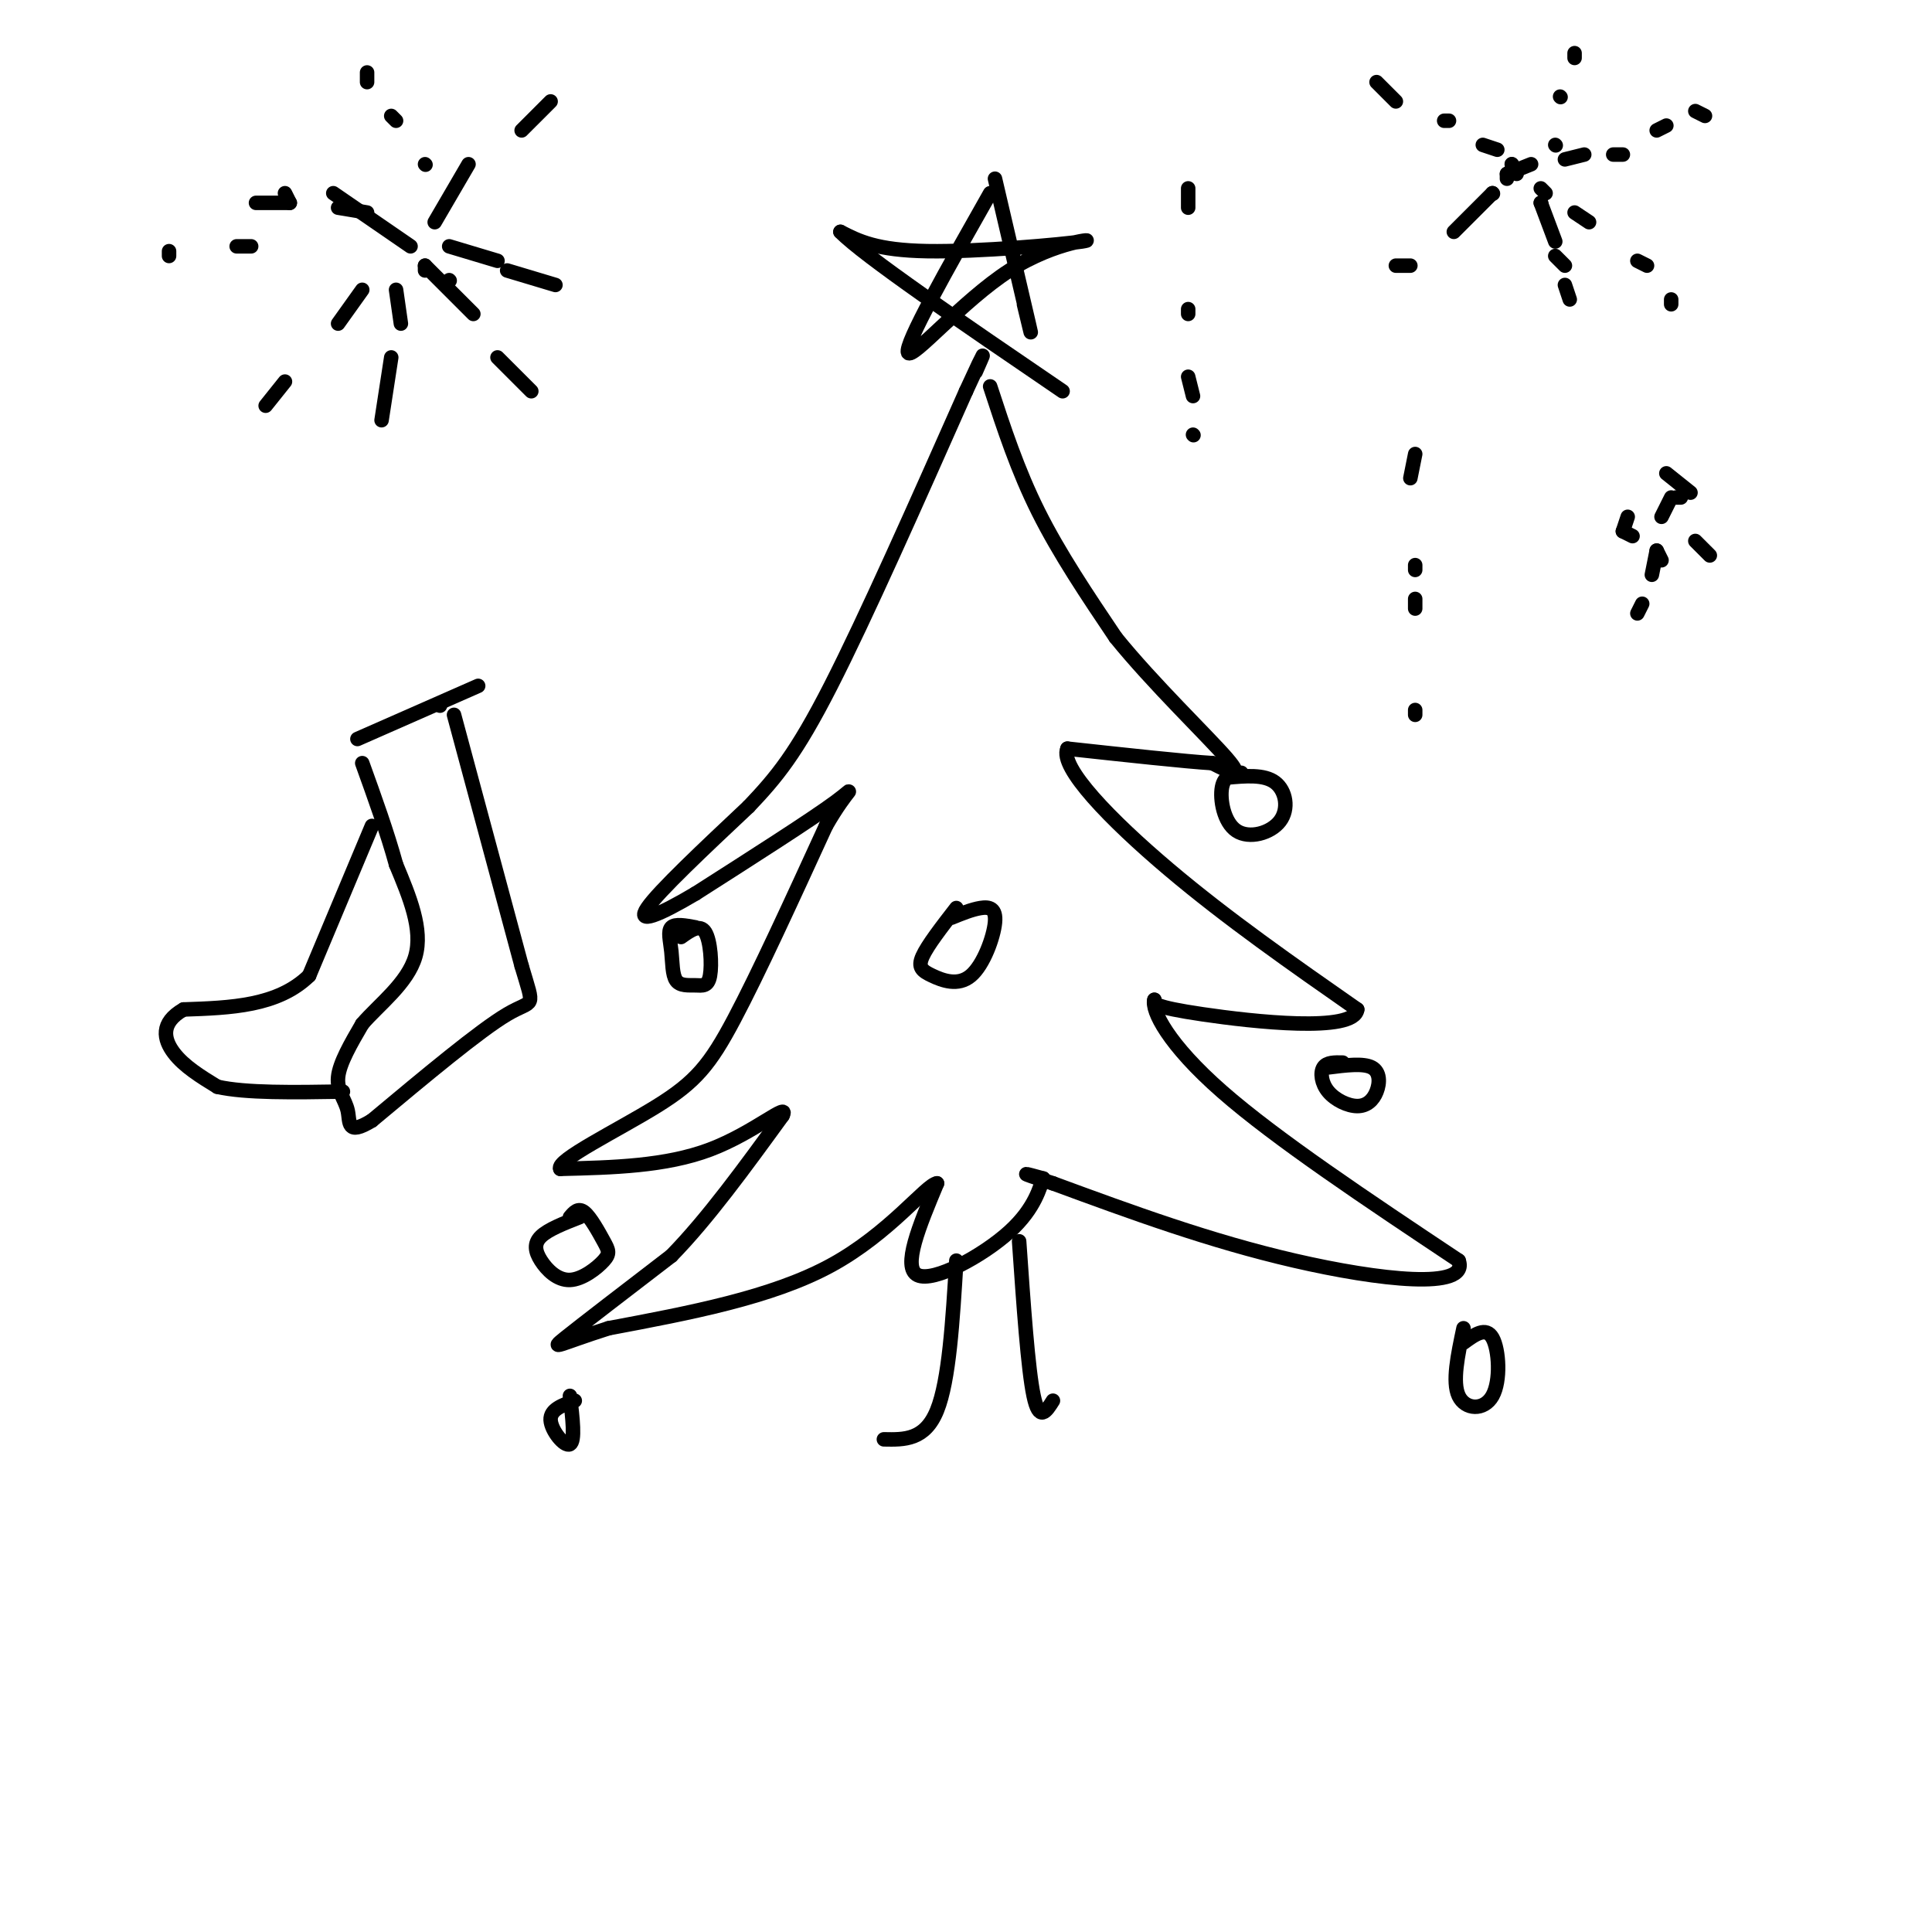 <svg viewBox='0 0 400 400' version='1.1' xmlns='http://www.w3.org/2000/svg' xmlns:xlink='http://www.w3.org/1999/xlink'><g fill='none' stroke='#000000' stroke-width='3' stroke-linecap='round' stroke-linejoin='round'><path d='M205,80c2.833,8.667 5.667,17.333 10,26c4.333,8.667 10.167,17.333 16,26'/><path d='M231,132c7.733,9.556 19.067,20.444 23,25c3.933,4.556 0.467,2.778 -3,1'/><path d='M251,158c-5.500,-0.333 -17.750,-1.667 -30,-3'/><path d='M221,155c-1.733,3.800 8.933,14.800 21,25c12.067,10.200 25.533,19.600 39,29'/><path d='M281,209c-0.600,4.867 -21.600,2.533 -32,1c-10.400,-1.533 -10.200,-2.267 -10,-3'/><path d='M239,207c-0.622,2.200 2.822,9.200 14,19c11.178,9.800 30.089,22.400 49,35'/><path d='M302,261c2.289,6.156 -16.489,4.044 -34,0c-17.511,-4.044 -33.756,-10.022 -50,-16'/><path d='M218,245c-8.667,-2.833 -5.333,-1.917 -2,-1'/><path d='M216,244c-0.714,1.571 -1.500,6.000 -7,11c-5.500,5.000 -15.714,10.571 -19,9c-3.286,-1.571 0.357,-10.286 4,-19'/><path d='M194,245c-2.222,0.244 -9.778,10.356 -22,17c-12.222,6.644 -29.111,9.822 -46,13'/><path d='M126,275c-10.133,3.222 -12.467,4.778 -9,2c3.467,-2.778 12.733,-9.889 22,-17'/><path d='M139,260c7.500,-7.667 15.250,-18.333 23,-29'/><path d='M162,231c1.622,-3.133 -5.822,3.533 -15,7c-9.178,3.467 -20.089,3.733 -31,4'/><path d='M116,242c-1.000,-1.726 12.000,-8.042 20,-13c8.000,-4.958 11.000,-8.560 16,-18c5.000,-9.440 12.000,-24.720 19,-40'/><path d='M171,171c4.689,-8.178 6.911,-8.622 2,-5c-4.911,3.622 -16.956,11.311 -29,19'/><path d='M144,185c-7.667,4.556 -12.333,6.444 -10,3c2.333,-3.444 11.667,-12.222 21,-21'/><path d='M155,167c5.800,-6.111 9.800,-10.889 17,-25c7.200,-14.111 17.600,-37.556 28,-61'/><path d='M200,81c5.000,-10.833 3.500,-7.417 2,-4'/><path d='M206,37c3.000,12.833 6.000,25.667 7,30c1.000,4.333 0.000,0.167 -1,-4'/><path d='M205,40c-8.882,15.668 -17.764,31.337 -17,33c0.764,1.663 11.174,-10.678 21,-17c9.826,-6.322 19.069,-6.625 15,-6c-4.069,0.625 -21.448,2.179 -32,2c-10.552,-0.179 -14.276,-2.089 -18,-4'/><path d='M174,48c4.667,4.833 25.333,18.917 46,33'/><path d='M211,257c0.917,13.250 1.833,26.500 3,32c1.167,5.500 2.583,3.250 4,1'/><path d='M198,261c-0.750,12.417 -1.500,24.833 -4,31c-2.500,6.167 -6.750,6.083 -11,6'/><path d='M254,161c3.871,-0.356 7.742,-0.711 10,1c2.258,1.711 2.904,5.490 1,8c-1.904,2.510 -6.359,3.753 -9,2c-2.641,-1.753 -3.469,-6.501 -3,-9c0.469,-2.499 2.234,-2.750 4,-3'/><path d='M141,194c1.940,-1.383 3.880,-2.767 5,-1c1.120,1.767 1.421,6.683 1,9c-0.421,2.317 -1.563,2.035 -3,2c-1.437,-0.035 -3.169,0.176 -4,-1c-0.831,-1.176 -0.762,-3.740 -1,-6c-0.238,-2.260 -0.782,-4.217 0,-5c0.782,-0.783 2.891,-0.391 5,0'/><path d='M197,190c2.102,-0.856 4.204,-1.711 6,-2c1.796,-0.289 3.285,-0.011 3,3c-0.285,3.011 -2.344,8.756 -5,11c-2.656,2.244 -5.907,0.989 -8,0c-2.093,-0.989 -3.026,-1.711 -2,-4c1.026,-2.289 4.013,-6.144 7,-10'/><path d='M275,221c3.614,-0.461 7.228,-0.922 9,0c1.772,0.922 1.701,3.228 1,5c-0.701,1.772 -2.033,3.011 -4,3c-1.967,-0.011 -4.568,-1.272 -6,-3c-1.432,-1.728 -1.695,-3.922 -1,-5c0.695,-1.078 2.347,-1.039 4,-1'/><path d='M118,252c0.860,-1.020 1.719,-2.039 3,-1c1.281,1.039 2.982,4.137 4,6c1.018,1.863 1.353,2.491 0,4c-1.353,1.509 -4.394,3.899 -7,4c-2.606,0.101 -4.779,-2.088 -6,-4c-1.221,-1.912 -1.492,-3.546 0,-5c1.492,-1.454 4.746,-2.727 8,-4'/><path d='M118,289c0.556,4.689 1.111,9.378 0,10c-1.111,0.622 -3.889,-2.822 -4,-5c-0.111,-2.178 2.444,-3.089 5,-4'/><path d='M303,278c2.321,-1.696 4.643,-3.393 6,-1c1.357,2.393 1.750,8.875 0,12c-1.750,3.125 -5.643,2.893 -7,0c-1.357,-2.893 -0.179,-8.446 1,-14'/><path d='M91,146c0.000,0.000 0.100,0.100 0.1,0.1'/><path d='M99,142c0.000,0.000 -25.000,11.000 -25,11'/><path d='M94,148c0.000,0.000 14.000,52.000 14,52'/><path d='M108,200c2.756,9.333 2.644,6.667 -3,10c-5.644,3.333 -16.822,12.667 -28,22'/><path d='M77,232c-5.286,3.238 -4.500,0.333 -5,-2c-0.500,-2.333 -2.286,-4.095 -2,-7c0.286,-2.905 2.643,-6.952 5,-11'/><path d='M75,212c3.400,-3.978 9.400,-8.422 11,-14c1.600,-5.578 -1.200,-12.289 -4,-19'/><path d='M82,179c-1.833,-6.667 -4.417,-13.833 -7,-21'/><path d='M77,171c0.000,0.000 -13.000,31.000 -13,31'/><path d='M64,202c-6.500,6.333 -16.250,6.667 -26,7'/><path d='M38,209c-4.889,2.778 -4.111,6.222 -2,9c2.111,2.778 5.556,4.889 9,7'/><path d='M45,225c5.833,1.333 15.917,1.167 26,1'/><path d='M85,51c0.000,0.000 -16.000,-11.000 -16,-11'/><path d='M90,46c0.000,0.000 7.000,-12.000 7,-12'/><path d='M108,27c0.000,0.000 6.000,-6.000 6,-6'/><path d='M93,58c0.000,0.000 0.100,0.100 0.1,0.1'/><path d='M88,55c0.000,0.000 0.000,1.000 0,1'/><path d='M88,55c0.000,0.000 10.000,10.000 10,10'/><path d='M103,74c0.000,0.000 7.000,7.000 7,7'/><path d='M75,60c0.000,0.000 -5.000,7.000 -5,7'/><path d='M59,79c0.000,0.000 -4.000,5.000 -4,5'/><path d='M82,60c0.000,0.000 1.000,7.000 1,7'/><path d='M81,74c0.000,0.000 -2.000,13.000 -2,13'/><path d='M93,51c0.000,0.000 10.000,3.000 10,3'/><path d='M105,56c0.000,0.000 10.000,3.000 10,3'/><path d='M88,34c0.000,0.000 0.100,0.100 0.1,0.1'/><path d='M82,25c0.000,0.000 -1.000,-1.000 -1,-1'/><path d='M76,15c0.000,0.000 0.000,2.000 0,2'/><path d='M76,44c0.000,0.000 -6.000,-1.000 -6,-1'/><path d='M60,42c0.000,0.000 -1.000,-2.000 -1,-2'/><path d='M60,42c0.000,0.000 -7.000,0.000 -7,0'/><path d='M52,51c0.000,0.000 -3.000,0.000 -3,0'/><path d='M35,52c0.000,0.000 0.000,1.000 0,1'/><path d='M310,31c0.000,0.000 -3.000,-1.000 -3,-1'/><path d='M300,25c0.000,0.000 -1.000,0.000 -1,0'/><path d='M289,21c0.000,0.000 -4.000,-4.000 -4,-4'/><path d='M309,40c0.000,0.000 0.100,0.100 0.1,0.1'/><path d='M309,40c0.000,0.000 -8.000,8.000 -8,8'/><path d='M289,55c0.000,0.000 3.000,0.000 3,0'/><path d='M313,34c0.000,0.000 0.100,0.100 0.1,0.1'/><path d='M313,34c0.000,0.000 1.000,2.000 1,2'/><path d='M312,36c0.000,0.000 0.000,1.000 0,1'/><path d='M312,36c0.000,0.000 5.000,-2.000 5,-2'/><path d='M319,39c0.000,0.000 1.000,1.000 1,1'/><path d='M326,44c0.000,0.000 3.000,2.000 3,2'/><path d='M339,54c0.000,0.000 2.000,1.000 2,1'/><path d='M346,63c0.000,0.000 0.000,-1.000 0,-1'/><path d='M319,42c0.000,0.000 0.100,0.100 0.1,0.1'/><path d='M319,42c0.000,0.000 3.000,8.000 3,8'/><path d='M322,53c0.000,0.000 2.000,2.000 2,2'/><path d='M324,59c0.000,0.000 1.000,3.000 1,3'/><path d='M322,30c0.000,0.000 0.100,0.100 0.1,0.1'/><path d='M323,20c0.000,0.000 0.100,0.100 0.1,0.1'/><path d='M326,11c0.000,0.000 0.000,1.000 0,1'/><path d='M324,33c0.000,0.000 4.000,-1.000 4,-1'/><path d='M334,32c0.000,0.000 2.000,0.000 2,0'/><path d='M343,27c0.000,0.000 2.000,-1.000 2,-1'/><path d='M351,23c0.000,0.000 2.000,1.000 2,1'/><path d='M293,94c0.000,0.000 -1.000,5.000 -1,5'/><path d='M293,117c0.000,0.000 0.000,1.000 0,1'/><path d='M293,124c0.000,0.000 0.000,2.000 0,2'/><path d='M293,148c0.000,0.000 0.000,-1.000 0,-1'/><path d='M246,39c0.000,0.000 0.000,4.000 0,4'/><path d='M246,64c0.000,0.000 0.000,1.000 0,1'/><path d='M246,78c0.000,0.000 1.000,4.000 1,4'/><path d='M247,90c0.000,0.000 0.100,0.100 0.1,0.1'/><path d='M345,98c0.000,0.000 5.000,4.000 5,4'/><path d='M347,103c0.000,0.000 1.000,0.000 1,0'/><path d='M336,110c0.000,0.000 2.000,1.000 2,1'/><path d='M336,110c0.000,0.000 1.000,-3.000 1,-3'/><path d='M346,103c0.000,0.000 -2.000,4.000 -2,4'/><path d='M343,114c0.000,0.000 1.000,2.000 1,2'/><path d='M343,114c0.000,0.000 -1.000,5.000 -1,5'/><path d='M340,125c0.000,0.000 -1.000,2.000 -1,2'/><path d='M351,112c0.000,0.000 3.000,3.000 3,3'/></g>
</svg>